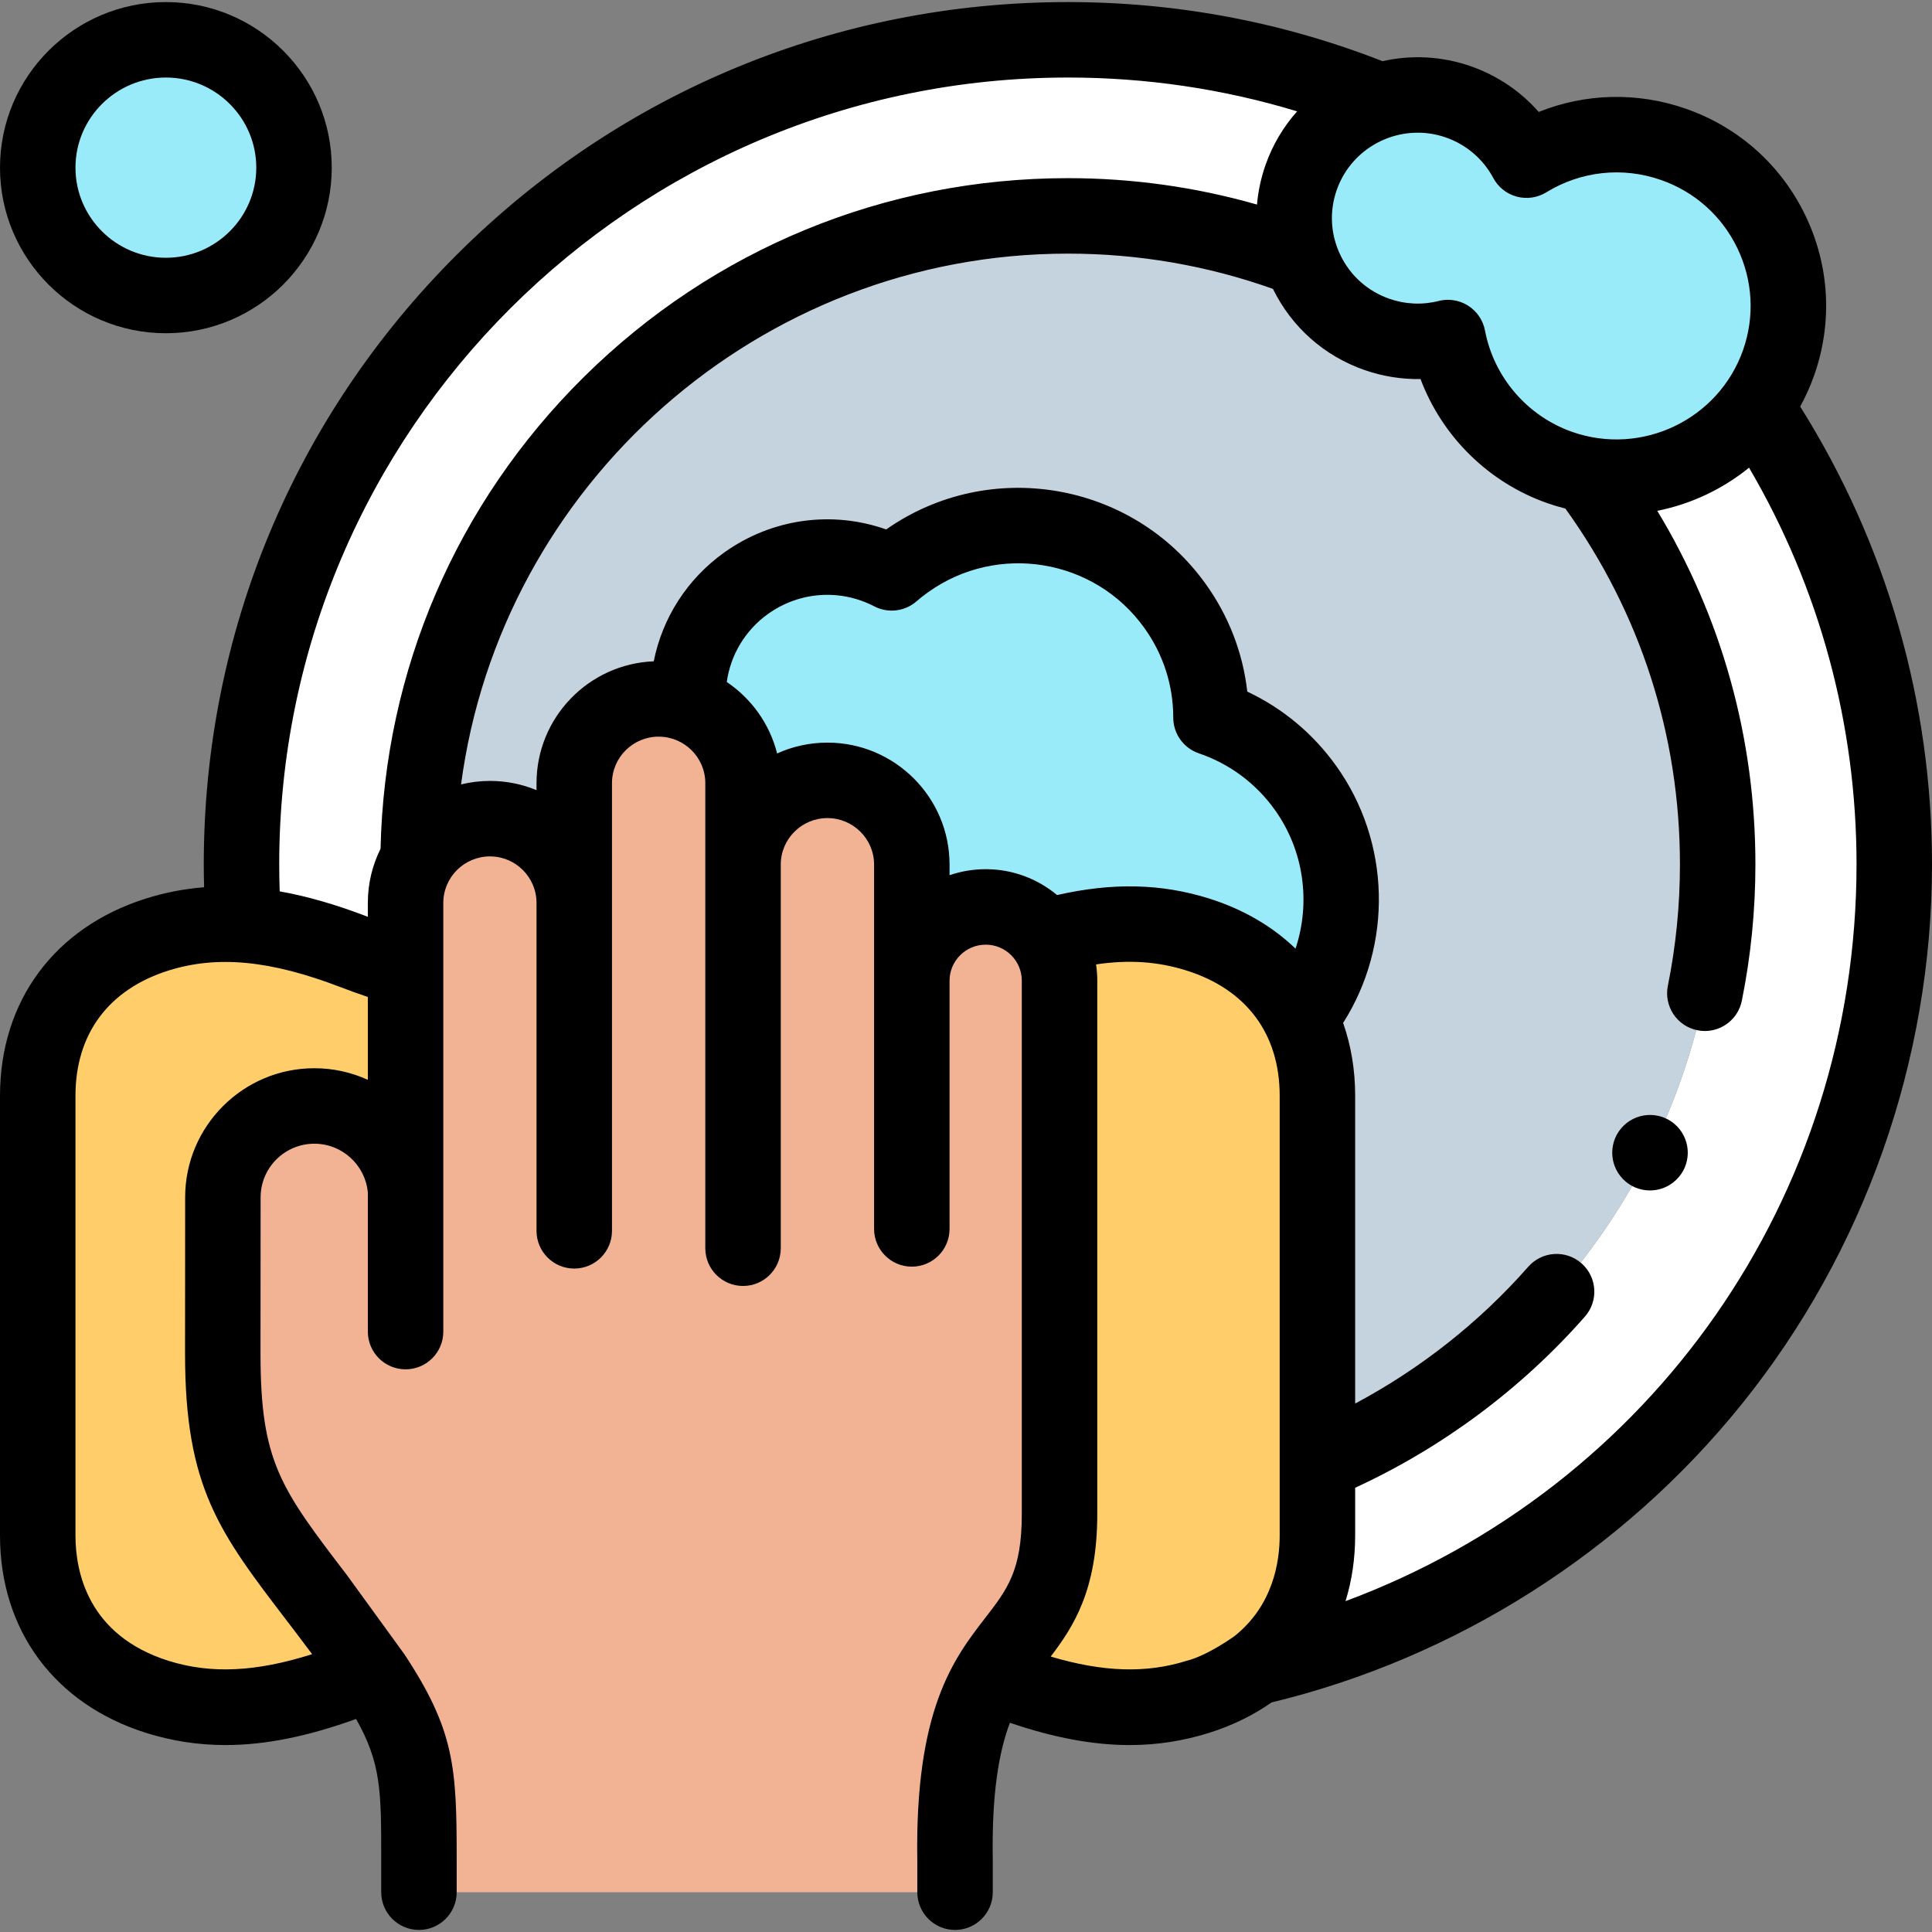 <svg id="Capa_1" enable-background="new 0 0 512 512" height="512" viewBox="0 0 512 512" width="512" xmlns="http://www.w3.org/2000/svg"><rect x="0" y="0" width="512" height="512" fill="#808080" stroke="none"/><g><g><path clip-rule="evenodd" d="m262.562 444.039c8.022-13.463 18.226-17.931 18.226-42.792v-141.358c0-4.327-1.417-8.315-3.798-11.568-3.572-4.836-9.326-7.976-15.76-7.976-10.771 0-19.587 8.796-19.587 19.543v-30.772c0-12.247-10.063-22.315-22.365-22.315s-22.365 10.04-22.365 22.315v-21.58c0-9.531-6.038-17.705-14.513-20.873-2.438-.933-5.074-1.442-7.852-1.442-12.302 0-22.365 10.04-22.365 22.315v31.733c0-12.275-10.063-22.315-22.337-22.315-8.05 0-15.108 4.271-19.048 10.663-2.098 3.394-3.316 7.382-3.316 11.653v17.649 58.574c-.935-12.473-11.452-22.4-24.179-22.4-13.351 0-24.236 10.889-24.236 24.21l-.028 41.434c0 33.232 7.682 42.113 26.957 67.37 5.159 6.76 9.241 12.36 12.501 17.253 12.671 19.063 12.529 27.152 12.529 49.806v8.287h142.07v-8.287c-.455-26.671 3.995-39.992 9.466-49.127z" fill="#f2b394" fill-rule="evenodd"/></g><g><path clip-rule="evenodd" d="m85.995 426.108c-19.275-25.257-26.957-34.137-26.957-67.37l.028-41.434c0-13.321 10.885-24.21 24.236-24.21 12.727 0 23.244 9.927 24.179 22.4v-58.574c-4.677-1.414-9.269-2.97-13.691-4.667-10.942-4.186-20.466-6.533-29.225-7.184-8.135-.594-15.59.311-22.847 2.574-21.315 6.702-31.718 23.446-31.718 42.763v63.241 53.257c0 19.317 10.403 36.089 31.719 42.792 15.023 4.695 30.982 3.479 52.071-4.61 1.531-.594 3.118-1.188 4.705-1.725-3.259-4.894-7.341-10.494-12.5-17.253z" fill="#ffcd69" fill-rule="evenodd"/></g><g><path clip-rule="evenodd" d="m349.13 353.647v-63.241c0-7.354-1.531-14.339-4.564-20.533-4.961-10.069-13.975-18.073-27.184-22.23-12.104-3.79-24.831-3.733-40.393.679 2.381 3.253 3.798 7.24 3.798 11.568v141.358c0 24.861-10.204 29.329-18.226 42.792.935.339 1.842.679 2.778 1.046 21.089 8.089 37.048 9.305 52.043 4.61 5.953-1.867 11.027-4.525 15.278-7.778 11.055-8.457 16.469-21.071 16.469-35.014v-19.148z" fill="#ffcd69" fill-rule="evenodd"/></g><g><path clip-rule="evenodd" d="m345.927 208.725c-6.435-8.966-15.278-15.244-25.001-18.554 0-10.267-3.09-20.618-9.553-29.612-16.384-22.881-48.273-28.141-71.205-11.766-1.361.962-2.636 1.952-3.855 3.026-11.934-6.194-26.844-5.628-38.55 2.715-10.686 7.636-16.072 19.911-15.363 32.129 8.475 3.168 14.513 11.341 14.513 20.873v21.58c0-12.275 10.063-22.315 22.365-22.315s22.365 10.069 22.365 22.315v30.772c0-10.747 8.816-19.543 19.587-19.543 6.435 0 12.189 3.139 15.76 7.976 15.562-4.412 28.289-4.469 40.393-.679 13.209 4.158 22.223 12.162 27.184 22.23 13.691-17.337 14.91-42.282 1.36-61.147z" fill="#99ebfa" fill-rule="evenodd"/></g><g><path clip-rule="evenodd" d="m282.999 10.547c-120.952 0-219.001 97.831-219.001 218.514 0 5.374.198 10.719.567 16.008 8.759.65 18.283 2.998 29.225 7.184 4.422 1.697 9.014 3.253 13.691 4.667v-17.649c0-4.271 1.219-8.259 3.316-11.653.765-94.239 77.583-170.404 172.201-170.404 21.798 0 42.661 4.073 61.851 11.455-2.409-6.788-2.579-14.368-.028-21.665 3.543-10.04 11.508-17.281 20.948-20.279-25.539-10.437-53.488-16.178-82.77-16.178z" fill="#fff" fill-rule="evenodd"/></g><g><path clip-rule="evenodd" d="m77.917 44.43c0-18.723-15.193-33.883-33.958-33.883s-33.959 15.16-33.959 33.883 15.193 33.883 33.958 33.883 33.959-15.16 33.959-33.883z" fill="#99ebfa" fill-rule="evenodd"/></g><g><path clip-rule="evenodd" d="m471.358 96.103c8.305-23.645-4.167-49.552-27.864-57.839-13.464-4.723-27.666-2.743-38.947 4.186-3.713-6.958-9.978-12.614-18.028-15.442-6.973-2.432-14.201-2.376-20.749-.283-9.439 2.998-17.404 10.238-20.948 20.279-2.551 7.297-2.381 14.877.028 21.665 3.175 8.994 10.29 16.517 20.012 19.939 6.321 2.206 12.841 2.376 18.85.849 2.92 15.386 13.776 28.877 29.65 34.449 2.409.848 4.847 1.471 7.285 1.895 17.178 2.998 34.469-4.158 44.56-17.988 2.551-3.48 4.649-7.411 6.151-11.71z" fill="#99ebfa" fill-rule="evenodd"/></g><g><path clip-rule="evenodd" d="m502 229.061c0-44.857-13.578-86.546-36.793-121.249-10.091 13.83-27.382 20.986-44.56 17.988 21.685 28.735 34.554 64.513 34.554 103.261 0 71.499-43.794 132.816-106.07 158.695v19.148c0 13.943-5.414 26.558-16.469 35.014 97.028-22.457 169.338-109.229 169.338-212.857z" fill="#fff" fill-rule="evenodd"/></g><g><path clip-rule="evenodd" d="m455.201 229.061c0-38.748-12.869-74.525-34.554-103.261-2.438-.424-4.875-1.046-7.285-1.895-15.874-5.572-26.73-19.063-29.65-34.449-6.009 1.527-12.529 1.358-18.85-.849-9.723-3.422-16.837-10.945-20.012-19.939-19.19-7.382-40.053-11.455-61.851-11.455-94.619 0-171.436 76.166-172.201 170.404 3.94-6.392 10.998-10.663 19.048-10.663 12.274 0 22.337 10.04 22.337 22.315v-31.733c0-12.275 10.063-22.315 22.365-22.315 2.778 0 5.414.509 7.852 1.442-.709-12.218 4.677-24.493 15.363-32.129 11.707-8.343 26.617-8.909 38.55-2.715 1.219-1.075 2.494-2.065 3.855-3.026 22.932-16.376 54.821-11.115 71.205 11.766 6.463 8.994 9.553 19.346 9.553 29.612 9.723 3.309 18.567 9.588 25.001 18.554 13.549 18.865 12.331 43.81-1.361 61.148 3.033 6.194 4.564 13.18 4.564 20.533v63.241 34.109c62.276-25.879 106.071-87.196 106.071-158.695z" fill="#c5d3de" fill-rule="evenodd"/></g><g><g><path d="m92.017 417.518c-17.651-23.091-22.978-30.06-22.978-58.772l.028-41.441c0-7.835 6.386-14.21 14.236-14.21 7.419 0 13.532 5.695 14.179 12.937v36.854c0 5.522 4.477 10 10 10s10-4.478 10-10v-113.615c0-6.791 5.547-12.315 12.365-12.315 6.802 0 12.336 5.524 12.336 12.315v86.913c0 5.522 4.477 10 10 10s10-4.478 10-10v-118.647c0-6.791 5.547-12.315 12.365-12.315s12.365 5.524 12.365 12.315v123.257c0 5.522 4.477 10 10 10s10-4.478 10-10v-101.677c0-6.791 5.547-12.315 12.365-12.315s12.365 5.524 12.365 12.315v96.558c0 5.522 4.477 10 10 10s10-4.478 10-10v-65.786c0-5.262 4.301-9.543 9.587-9.543 5.271 0 9.559 4.281 9.559 9.543v141.358c0 14.974-3.846 19.951-9.667 27.484-8.334 10.785-18.705 24.205-18.026 64.519v8.203c0 5.522 4.477 10 10 10 5.522 0 10-4.478 10-10v-8.287c0-.058-.001-.114-.001-.172-.304-17.69 1.615-28.668 4.542-36.447 11.611 3.953 21.981 5.91 31.732 5.91 7.257 0 14.175-1.081 21.011-3.221 6.198-1.947 11.754-4.677 16.598-8.076 48.741-11.769 92.898-39.739 124.523-78.954 32.565-40.378 50.5-91.215 50.5-143.146-.001-43.142-12.065-84.944-34.936-121.323 1.446-2.627 2.699-5.403 3.728-8.321 4.9-13.95 4.068-28.974-2.343-42.304-6.421-13.349-17.662-23.395-31.655-28.288-12.833-4.5-26.625-4.134-39.017.841-4.797-5.458-10.95-9.635-17.954-12.095-7.817-2.74-15.905-3.054-23.449-1.356-26.541-10.388-54.57-15.667-83.376-15.667-61.165 0-118.669 23.767-161.92 66.922-43.257 43.161-67.08 100.549-67.08 161.592 0 2.001.036 4.029.089 6.066-5.233.418-10.324 1.4-15.368 2.977-24.245 7.624-38.72 27.175-38.72 52.302v116.497c0 25.145 14.475 44.707 38.736 52.337 6.836 2.137 13.752 3.216 21.01 3.216 10.55 0 21.825-2.286 34.618-6.917 6.656 11.77 6.662 19.24 6.661 36.874v9.04c0 5.522 4.477 10 10 10s10-4.478 10-10v-9.038c.002-24.087-.584-33.89-13.846-54.01zm291.187-381.076c5.397 1.896 9.845 5.702 12.521 10.717 1.299 2.433 3.544 4.221 6.205 4.942 2.662.722 5.501.312 7.852-1.131 9.175-5.637 20.256-6.829 30.403-3.271.003.001.006.002.009.003 8.944 3.128 16.13 9.548 20.232 18.078 4.094 8.511 4.625 18.103 1.501 26.997-6.488 18.409-26.795 28.137-45.253 21.69-11.919-4.184-20.785-14.482-23.136-26.877-.515-2.71-2.126-5.088-4.452-6.569-1.62-1.032-3.486-1.566-5.373-1.566-.823 0-1.651.102-2.463.308-4.308 1.096-8.837.889-13.082-.594-5.731-2.008-10.334-6.126-12.961-11.595-2.613-5.441-2.952-11.568-.951-17.252 4.148-11.79 17.136-18.013 28.948-13.88zm-100.205-15.895c20.809 0 41.167 3.015 60.754 8.963-3.586 4.023-6.468 8.787-8.364 14.174-1.213 3.447-1.965 6.98-2.271 10.528-16.242-4.646-33.037-6.999-50.12-6.999-48.397 0-93.973 18.736-128.332 52.757-33.728 33.396-52.77 77.687-53.816 124.965-2.153 4.323-3.37 9.188-3.37 14.335v3.686c-.036-.014-.074-.027-.11-.041-8.326-3.193-16.001-5.411-23.248-6.698-.081-2.41-.125-4.802-.125-7.157.002-114.974 93.759-208.513 209.002-208.513zm-199.696 262.546c-18.878 0-34.236 15.347-34.236 34.203l-.028 41.441c0 35.488 9.053 47.331 27.089 70.925l1.914 2.506c1.685 2.211 3.231 4.263 4.678 6.206-14.904 4.734-26.858 5.265-38 1.782-21.509-6.763-24.72-23.737-24.72-33.253v-116.497c0-16.412 8.779-28.212 24.702-33.219 12.969-4.053 27.002-2.694 45.507 4.402 2.345.9 4.778 1.775 7.272 2.621v21.955c-4.322-1.973-9.124-3.072-14.178-3.072zm177.926-52.747c-3.354 0-6.579.561-9.587 1.592v-2.82c0-17.818-14.519-32.315-32.365-32.315-4.751 0-9.266 1.027-13.334 2.871-1.969-7.835-6.813-14.542-13.339-18.939 1.01-7.207 4.899-13.722 10.962-18.055 8.308-5.922 19.09-6.681 28.14-1.982 3.667 1.901 8.125 1.354 11.223-1.377.89-.785 1.874-1.556 3.051-2.388 18.422-13.158 44.111-8.917 57.272 9.463 5.021 6.986 7.674 15.209 7.674 23.777 0 4.281 2.726 8.088 6.778 9.467 8.13 2.767 15.08 7.925 20.101 14.921 7.785 10.839 9.587 24.645 5.524 36.842-6.107-5.892-13.842-10.439-22.959-13.302-12.609-3.948-25.526-4.25-40.234-.899-5.128-4.278-11.721-6.856-18.907-6.856zm53.166 209.806c-10.634 3.329-22.005 2.998-35.947-1.145 6.07-7.972 12.341-17.627 12.341-37.76v-141.358c0-1.463-.111-2.901-.318-4.308 8.703-1.299 16.359-.765 23.916 1.603 15.956 5.011 24.744 16.81 24.744 33.223v97.255.086 19.156c0 7.172-1.83 18.577-11.941 26.656 0 0-7.078 5.171-12.795 6.592zm42.18-15.828c1.678-5.408 2.556-11.245 2.556-17.421v-12.63c23.107-10.643 44.056-26.22 60.891-45.364 3.646-4.147 3.241-10.466-.906-14.113-4.147-3.646-10.467-3.241-14.113.906-12.937 14.713-28.603 27.055-45.871 36.256v-81.552c0-6.907-1.101-13.389-3.191-19.321 13.181-20.715 12.66-47.936-1.888-68.191-6.112-8.517-14.153-15.204-23.512-19.608-1.161-10.275-4.919-20.037-11.035-28.549-19.458-27.173-57.347-33.569-84.657-14.429-14.327-5.061-30.256-2.921-42.899 6.091-9.844 7.035-16.406 17.345-18.702 28.855-17.245.685-31.064 14.9-31.064 32.282v1.861c-3.803-1.574-7.97-2.443-12.336-2.443-2.639 0-5.203.324-7.661.923 10.465-79.174 78.822-140.664 160.813-140.664 18.649 0 36.91 3.145 54.344 9.342 4.967 10.127 13.549 17.753 24.224 21.493 4.834 1.688 9.881 2.496 14.886 2.403 5.727 15.213 17.988 27.409 33.611 32.893 1.583.553 3.176 1.026 4.772 1.428 19.876 27.588 30.365 60.106 30.365 94.288 0 10.859-1.077 21.688-3.202 32.182-1.097 5.413 2.403 10.689 7.816 11.785.67.136 1.337.201 1.995.201 4.659 0 8.83-3.274 9.79-8.018 2.39-11.798 3.601-23.961 3.601-36.15 0-33.451-8.941-65.488-26.005-93.685 8.907-1.78 17.276-5.713 24.319-11.431 18.668 31.855 28.484 67.939 28.484 105.117 0 88.351-54.487 165.182-135.425 195.263z"/><path d="m43.958 88.312c24.239 0 43.958-19.686 43.958-43.883s-19.719-43.882-43.958-43.882-43.958 19.685-43.958 43.883 19.72 43.882 43.958 43.882zm0-67.765c13.211 0 23.958 10.714 23.958 23.883s-10.747 23.882-23.958 23.882-23.958-10.713-23.958-23.882 10.748-23.883 23.958-23.883z"/><path d="m430.312 298.286c-3.973 3.837-4.084 10.167-.248 14.141 1.963 2.032 4.577 3.054 7.195 3.054 2.5 0 5.004-.933 6.945-2.806l.028-.027c3.973-3.837 4.069-10.153.233-14.127-3.836-3.973-10.181-4.07-14.153-.235z"/></g></g></g></svg>